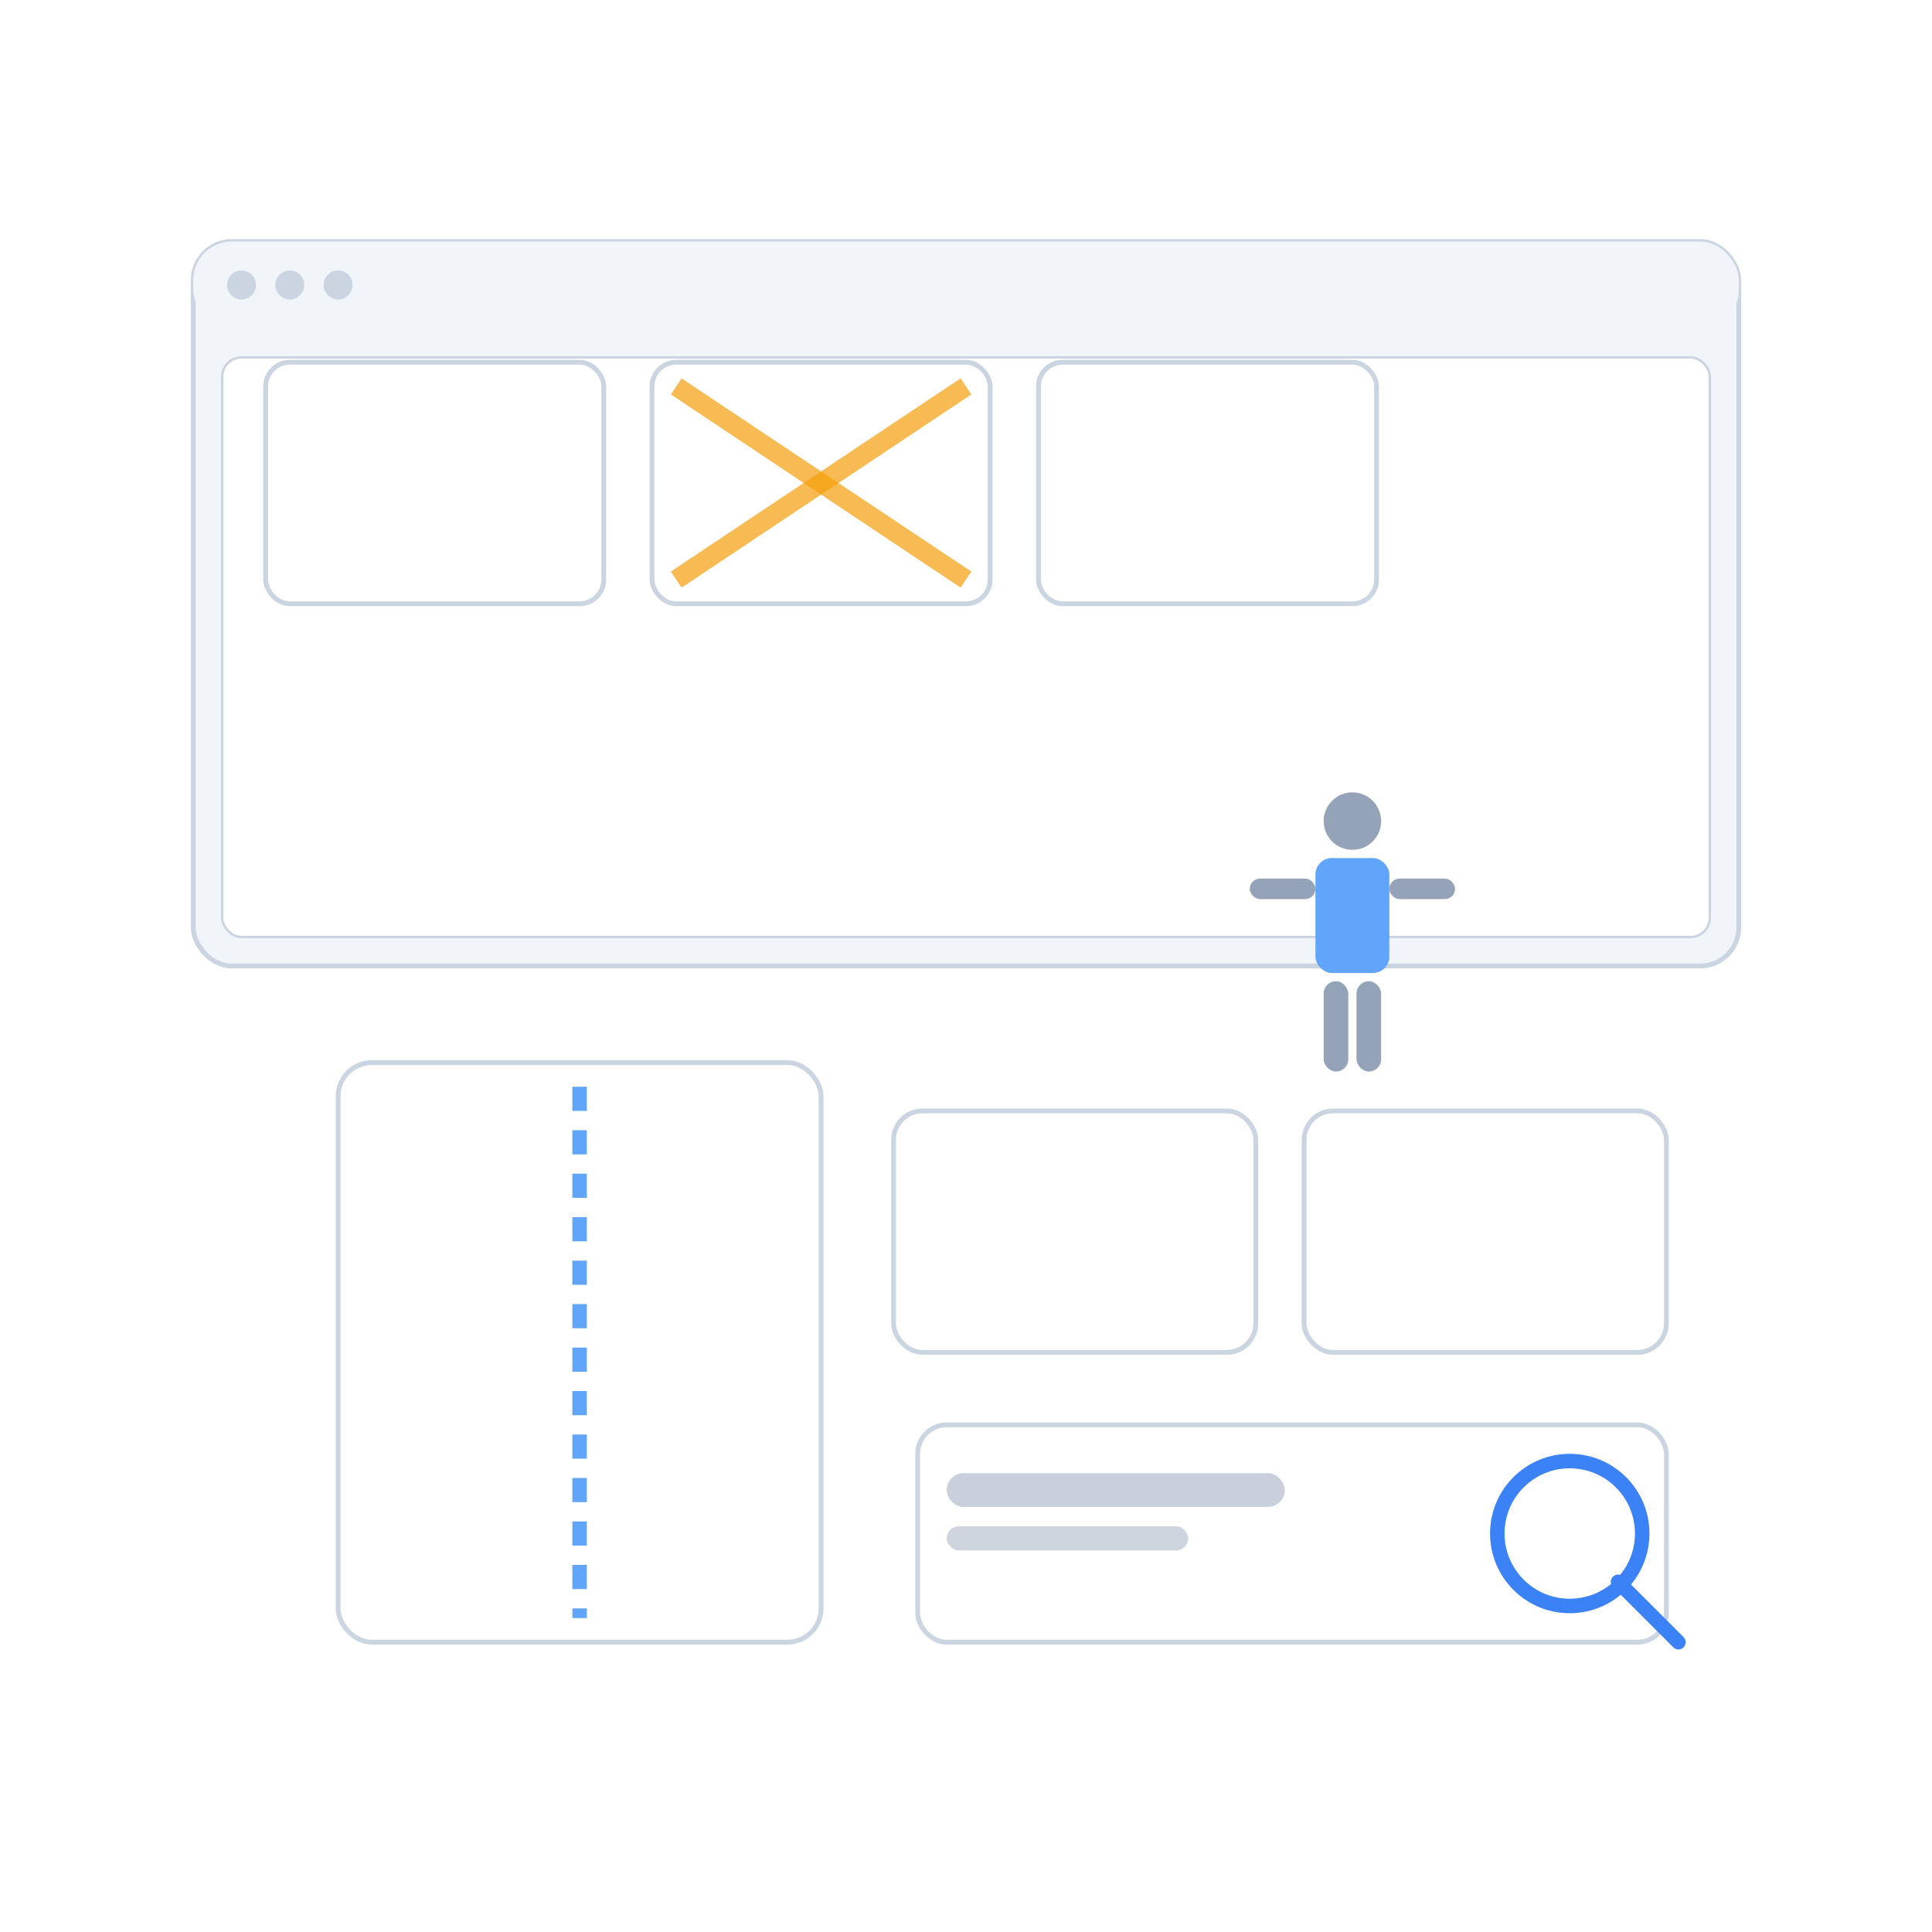 <?xml version="1.0" encoding="UTF-8"?>
<svg xmlns="http://www.w3.org/2000/svg" width="800" height="800" viewBox="0 0 800 800" role="img" aria-labelledby="title desc">
  <title id="title">Step 2: Prepare assets before compression</title>
  <desc id="desc">An organize window showing thumbnails with one removed, a split metaphor, and an OCR cue via a magnifier over text.</desc>
  <rect width="800" height="800" fill="#FFFFFF"/>
  

    <rect x="80" y="100" width="640" height="300" rx="16" fill="#F1F5F9" stroke="#CBD5E1" stroke-width="2"/>
    
        <rect x="80" y="100" width="640" height="36" rx="16" fill="#F1F5F9"/>
        <circle cx="100" cy="118" r="6" fill="#CBD5E1"/>
        <circle cx="120" cy="118" r="6" fill="#CBD5E1"/>
        <circle cx="140" cy="118" r="6" fill="#CBD5E1"/>
        
    <rect x="92" y="148" width="616" height="240" rx="8" fill="#FFFFFF" stroke="#CBD5E1" stroke-width="1"/>
    
<!-- Thumbnails grid with one removed -->
<rect x="110" y="150" width="140" height="100" rx="10" fill="#FFFFFF" stroke="#CBD5E1" stroke-width="2"/>
<rect x="270" y="150" width="140" height="100" rx="10" fill="#FFFFFF" stroke="#CBD5E1" stroke-width="2"/>
<rect x="430" y="150" width="140" height="100" rx="10" fill="#FFFFFF" stroke="#CBD5E1" stroke-width="2"/>
<!-- Remove mark -->
<line x1="280" y1="160" x2="400" y2="240" stroke="#F59E0B" stroke-width="8" opacity="0.7"/>
<line x1="400" y1="160" x2="280" y2="240" stroke="#F59E0B" stroke-width="8" opacity="0.7"/>

<!-- Split metaphor -->
<rect x="140" y="440" width="200" height="240" rx="14" fill="#FFFFFF" stroke="#CBD5E1" stroke-width="2"/>
<line x1="240" y1="450" x2="240" y2="670" stroke="#60A5FA" stroke-width="6" stroke-dasharray="10,8"/>
<rect x="370" y="460" width="150" height="100" rx="12" fill="#FFFFFF" stroke="#CBD5E1" stroke-width="2"/>
<rect x="540" y="460" width="150" height="100" rx="12" fill="#FFFFFF" stroke="#CBD5E1" stroke-width="2"/>

<!-- OCR hint: text over image with lens -->
<rect x="380" y="590" width="310" height="90" rx="12" fill="#FFFFFF" stroke="#CBD5E1" stroke-width="2"/>
<rect x="392" y="610" width="140" height="14" rx="7" fill="#94A3B8" opacity="0.5"/>
<rect x="392" y="632" width="100" height="10" rx="5" fill="#94A3B8" opacity="0.45"/>
<circle cx="650" cy="635" r="30" fill="none" stroke="#3B82F6" stroke-width="6"/>
<line x1="670" y1="655" x2="695" y2="680" stroke="#3B82F6" stroke-width="6" stroke-linecap="round"/>
<circle cx="560" cy="340" r="11.9" fill="#94A3B8"/>
<rect x="544.7" y="355.3" width="30.6" height="47.6" rx="6.8" fill="#60A5FA"/>
<rect x="517.5" y="363.8" width="27.2" height="8.5" rx="4.25" fill="#94A3B8"/>
<rect x="575.3" y="363.8" width="27.2" height="8.5" rx="4.25" fill="#94A3B8"/>
<rect x="548.1" y="406.3" width="10.2" height="37.4" rx="5.1" fill="#94A3B8"/>
<rect x="561.7" y="406.3" width="10.2" height="37.4" rx="5.1" fill="#94A3B8"/>

</svg>
